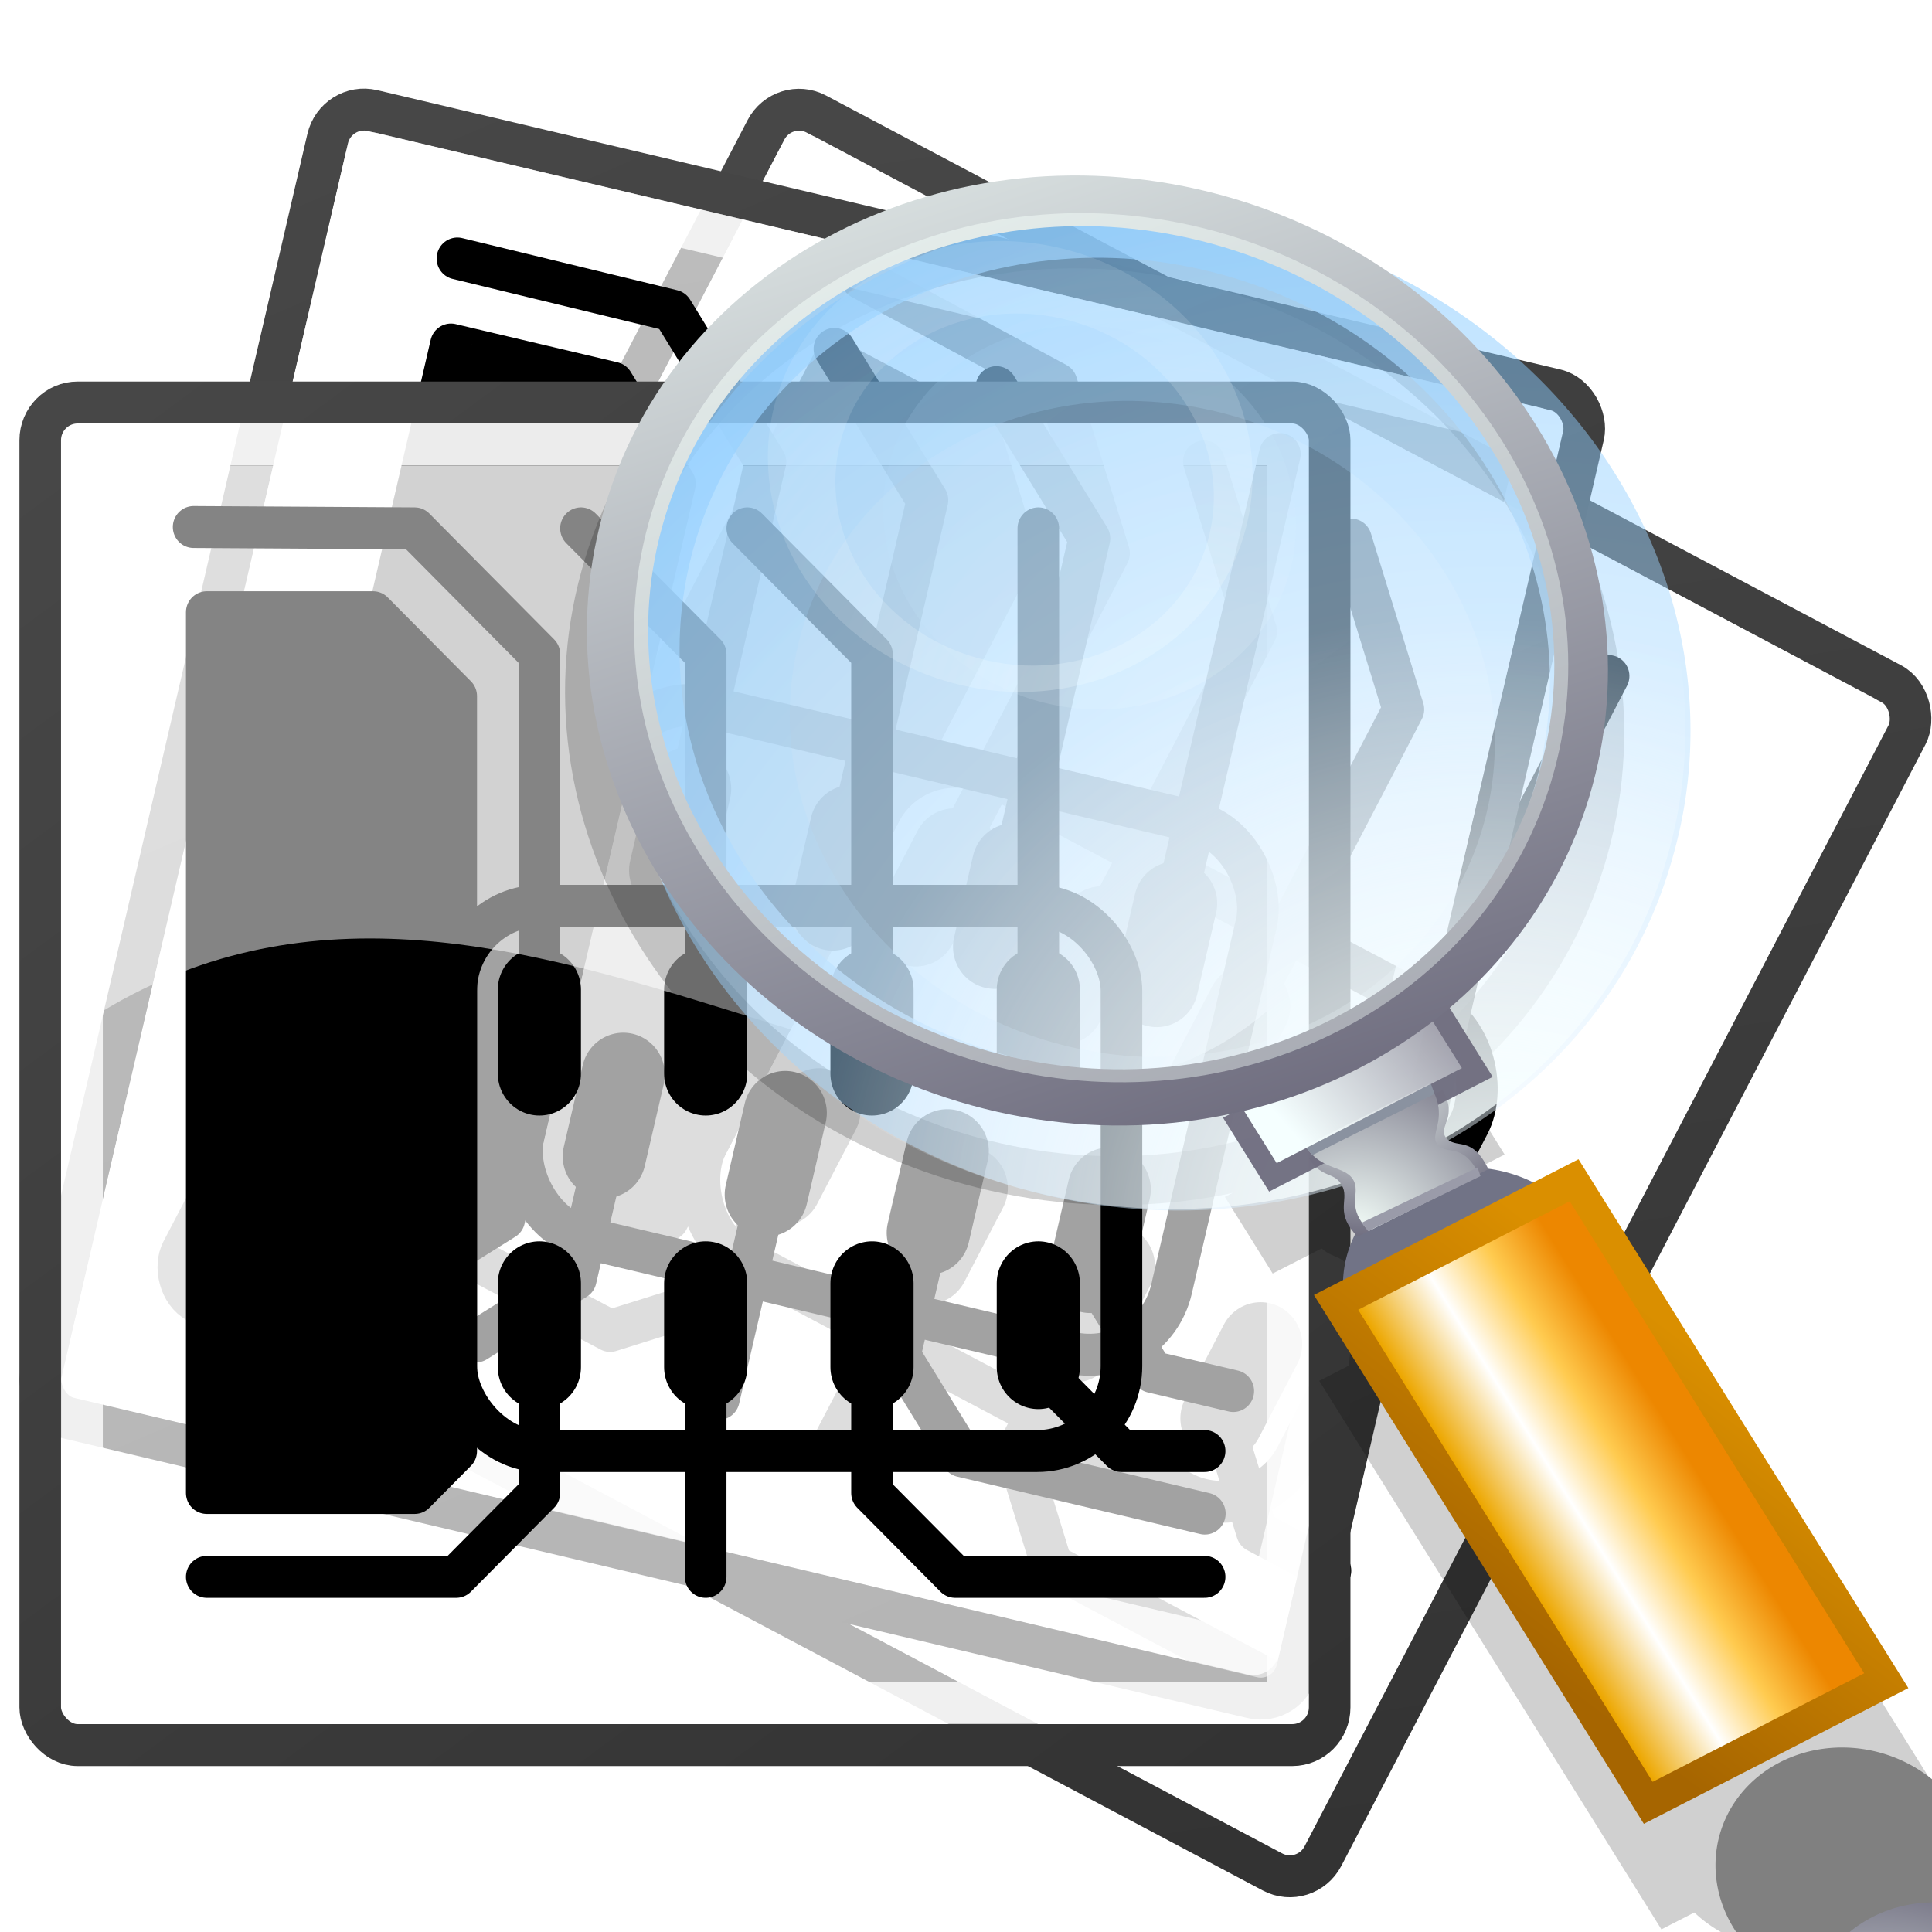 <svg xmlns="http://www.w3.org/2000/svg" height="48" width="48" version="1.1" xmlns:xlink="http://www.w3.org/1999/xlink">
 <defs>
  <linearGradient id="ab" y2="4.219" gradientUnits="userSpaceOnUse" x2="7.596" gradientTransform="matrix(.889 0 0 .782 .623 7.647)" y1="43.994" x1="40.752">
   <stop stop-color="#333" offset="0"/>
   <stop stop-color="#474747" offset="1"/>
  </linearGradient>
  <linearGradient id="a" y2="19500" gradientUnits="userSpaceOnUse" x2="15000" y1="14100" x1="10100">
   <stop stop-color="#f5fffa" offset="0"/>
   <stop stop-color="#6f6d7f" offset="1.2"/>
  </linearGradient>
  <linearGradient id="b" y2="19500" gradientUnits="userSpaceOnUse" x2="15000" y1="14100" x1="10100">
   <stop stop-color="#fff" stop-opacity="0.698" offset="0"/>
   <stop stop-color="#5db7ff" stop-opacity="0.698" offset="1.2"/>
  </linearGradient>
  <linearGradient id="x" y2="19500" gradientUnits="userSpaceOnUse" x2="15000" y1="14100" x1="10100">
   <stop stop-color="#f5ffff" offset="0"/>
   <stop stop-color="#fff" stop-opacity="0" offset="1.2"/>
  </linearGradient>
  <radialGradient id="ac" xlink:href="#b" gradientUnits="userSpaceOnUse" cy="17526" cx="18632" gradientTransform="matrix(.002 0 0 .002 33.623 -11.394)" r="40170"/>
  <radialGradient id="ad" xlink:href="#b" gradientUnits="userSpaceOnUse" cy="17831" cx="18969" r="23166"/>
  <radialGradient id="ae" xlink:href="#a" gradientUnits="userSpaceOnUse" cy="27370" cx="25538" gradientTransform="translate(-1.2031e-5,1.3252e-4)" r="3682.2"/>
  <radialGradient id="af" xlink:href="#x" gradientUnits="userSpaceOnUse" cy="17398" cx="18401" gradientTransform="translate(-7.3214e-5,-4.3295e-5)" r="11888"/>
  <radialGradient id="ag" xlink:href="#a" gradientUnits="userSpaceOnUse" cy="15674" cx="16467" gradientTransform="matrix(.002 0 0 .002 33.623 -11.394)" r="3055.2"/>
  <radialGradient id="ah" xlink:href="#b" gradientUnits="userSpaceOnUse" cy="17753" cx="18300" gradientTransform="matrix(.002 0 0 .002 33.623 -11.394)" r="28430"/>
  <radialGradient id="ai" xlink:href="#a" gradientUnits="userSpaceOnUse" cy="33086" cx="-2182.7" gradientTransform="matrix(.003 0 0 .001 31.832 15.718)" r="11540"/>
  <radialGradient id="aj" xlink:href="#a" gradientUnits="userSpaceOnUse" cy="18596" cx="17070" gradientTransform="matrix(.002 0 0 .002 33.623 -11.394)" r="3734.6"/>
  <linearGradient id="ao" y2="39368" xlink:href="#x" gradientUnits="userSpaceOnUse" x2="2312.5" gradientTransform="matrix(.003 0 0 .001 31.832 15.718)" y1="39560" x1="-1083.8"/>
  <radialGradient id="ak" xlink:href="#b" gradientUnits="userSpaceOnUse" cy="11246" cx="13190" gradientTransform="translate(-9.4474e-5,4.0964e-5)" r="16248"/>
  <linearGradient id="ap" y2="18951" xlink:href="#a" gradientUnits="userSpaceOnUse" x2="12508" gradientTransform="matrix(.002 0 0 .002 33.623 -11.394)" y1="-85.143" x1="-1308.3"/>
  <radialGradient id="al" xlink:href="#a" gradientUnits="userSpaceOnUse" cy="29167" cx="26631" gradientTransform="translate(-1.1897e-4,-1.2562e-4)" r="4284.2"/>
  <linearGradient id="y" y2="20482" gradientUnits="userSpaceOnUse" x2="6753.4" gradientTransform="matrix(.001 0 0 .003 31.832 15.718)" y1="27356" x1="850.32">
   <stop stop-color="#a66500" offset="0"/>
   <stop stop-color="#da8f00" offset="1"/>
  </linearGradient>
  <linearGradient id="z" y2="21261" gradientUnits="userSpaceOnUse" x2="3741.1" gradientTransform="matrix(.001 0 0 .003 31.832 15.718)" y1="21261" x1="-3478.9">
   <stop stop-color="#eda700" offset="0"/>
   <stop stop-color="#fff" offset=".388"/>
   <stop stop-color="#ffcb50" offset="0.7"/>
   <stop stop-color="#ed8700" offset="1"/>
  </linearGradient>
  <linearGradient id="aa" y2="29618" xlink:href="#a" gradientUnits="userSpaceOnUse" x2="24590" gradientTransform="matrix(.002 0 0 .002 33.623 -11.394)" y1="405.03" x1="389.4"/>
  <radialGradient id="am" gradientUnits="userSpaceOnUse" cy="10444" cx="11715" gradientTransform="matrix(.002 0 0 .002 33.623 -11.394)" r="15132">
   <stop stop-color="#f5ffff" stop-opacity=".49" offset="0"/>
   <stop stop-color="#fff" stop-opacity="0" offset="1.2"/>
  </radialGradient>
 </defs>
 <g id="w" stroke-linejoin="round" stroke-linecap="round" transform="translate(-40.995 -.011)">
  <rect style="color:#000000" fill-opacity=".633" ry=".899" height="32.011" width="31.012" stroke="url(#ab)" display="block" y="10.5" x="6.495" fill="#fff"/>
  <rect opacity=".791" style="color:#000000" display="block" rx=".132" ry=".115" height="30.004" width="28.998" stroke="#fff" y="11.496" x="7.5" fill="none"/>
  <path style="color:#000000" d="m10.184 13.468 5.316 0.032 3 3v8" stroke="#000" display="block" fill="none"/>
  <path style="color:#000000" d="m22.5 24.5v-8l-3-3" stroke="#000" display="block" fill="none"/>
  <path style="color:#000000" d="m26.5 24.5v-8l-3-3" stroke="#000" display="block" fill="none"/>
  <path style="color:#000000" d="m30.5 24.5v-11" stroke="#000" display="block" fill="none"/>
  <path style="color:#000000" d="m18.5 24.5v2" stroke="#000" stroke-width="2" display="block" fill="none"/>
  <path style="color:#000000" d="m22.5 24.5v2" stroke="#000" stroke-width="2" display="block" fill="none"/>
  <path style="color:#000000" d="m26.5 24.5v2" stroke="#000" stroke-width="2" display="block" fill="none"/>
  <path style="color:#000000" d="m30.5 24.5v2" stroke="#000" stroke-width="2" display="block" fill="none"/>
  <path style="color:#000000" d="m30.5 31.5v2" stroke="#000" stroke-width="2" display="block" fill="none"/>
  <path style="color:#000000" d="m26.5 31.5v2" stroke="#000" stroke-width="2" display="block" fill="none"/>
  <path style="color:#000000" d="m22.5 31.5v2" stroke="#000" stroke-width="2" display="block" fill="none"/>
  <path style="color:#000000" d="m18.5 31.5v2" stroke="#000" stroke-width="2" display="block" fill="none"/>
  <path style="color:#000000" d="m18.5 33.5v3l-2 2h-6" stroke="#000" display="block" fill="none"/>
  <path style="color:#000000" d="m22.5 33.5v5" stroke="#000" display="block" fill="none"/>
  <path style="color:#000000" d="m26.5 33.5v3l2 2h6" stroke="#000" display="block" fill="none"/>
  <path style="color:#000000" d="m30.5 33.5 2 2h2" stroke="#000" display="block" fill="none"/>
  <path style="color:#000000" display="block" d="m10.5 15.5h4l2 2v18l-1 1h-5v-21z" stroke="#000"/>
  <rect style="color:#000000" display="block" ry="2.028" height="13" width="16" stroke="#000" y="22.5" x="16.5" fill="none"/>
 </g>
 <g transform="matrix(1.033,0,0,1.042,-1.583,-1.971)">
  <use xlink:href="#w" transform="matrix(.885 .465 -.465 .885 55.782 10.953)" height="48" width="48" y="0" x="0"/>
  <use xlink:href="#an" transform="matrix(.974 .228 -.228 .974 9.802 -7.437)" height="48" width="48" y="0" x="0"/>
  <use id="an" xlink:href="#w" transform="translate(37,1)" height="48" width="48" y="0" x="0"/>
  <path d="m4 26v-13h28v13c-7 6-18-6-28 0z" fill-opacity=".518" fill-rule="evenodd" fill="#fff"/>
 </g>
 <g fill-rule="evenodd" transform="translate(-6,53)" stroke="#000">
  <path style="color:#000000" d="m31 31a10 10 0 1 1 -20 0 10 10 0 1 1 20 0z" fill-opacity=".301" transform="translate(-47,-29)" stroke-width="1.5" fill="#72a0cf"/>
  <rect style="color:#000000" stroke-width="1.001" transform="matrix(.382 -.924 .904 .427 0 0)" ry="1.109" width="3.117" y="-13.376" x="-14.434" height="17.268" fill="#2e3436"/>
 </g>
 <g transform="matrix(.696 .192 -.177 .64 -8.92 1.145)">
  <g opacity=".185" transform="matrix(.002 0 0 .002 33.342 -9.836)">
   <path fill-rule="evenodd" d="m29524 27524a2285.7 2285.7 0 1 1 -4571.4 0 2285.7 2285.7 0 1 1 4571.4 0z" transform="matrix(1.037,0,0,1.037,-8223.8,-8828.8)"/>
   <path fill-rule="evenodd" d="m19683 17385c-463.92-572.08-642.91-183.34-885.67-376.28-186.31-167 126.72-430.52-278.63-868.94l-1977.9 1967.3c337.99 333.5 523.59 91.68 730.6 375.12 155.23 225.6-17.11 519.24 482.71 842.41l1928.9-1939.6z"/>
   <rect fill-rule="evenodd" transform="rotate(-45)" height="1619" width="4666.7" y="23097" x="-2064"/>
   <path fill-rule="evenodd" d="m19649 9700.3c0 5058-4100.3 9158.4-9158.4 9158.4-5058 0-9158.4-4100.3-9158.4-9158.4 0-5058 4100.3-9158.4 9158.4-9158.4 5058 0 9158.4 4100.3 9158.4 9158.4zm-907.21-0.01c0 4557-3694.2 8251.2-8251.2 8251.2s-8251.1-3694.2-8251.1-8251.2 3694.2-8251.2 8251.1-8251.2c4557 0 8251.2 3694.2 8251.2 8251.2z"/>
   <path fill-rule="evenodd" d="m29524 27524a2285.7 2285.7 0 1 1 -4571.4 0 2285.7 2285.7 0 1 1 4571.4 0z" transform="matrix(.958 0 0 .958 944.44 99.204)"/>
   <rect transform="rotate(-45)" height="11583" width="5522.2" y="26814" x="-2375"/>
  </g>
  <path opacity="0.293" d="m68.252 9.692c0 6.735-5.46 12.195-12.195 12.195-6.735 0-12.194-5.46-12.194-12.195 0-6.735 5.46-12.195 12.194-12.195 6.735 0 12.195 5.46 12.195 12.195zm1.848-2.402c0 8.989-7.287 16.277-16.277 16.277-8.989 0-16.277-7.287-16.277-16.277 0-8.989 7.287-16.277 16.277-16.277 8.989 0 16.277 7.287 16.277 16.277z" fill-rule="evenodd" fill="url(#ac)"/>
  <path opacity=".688" d="m19395 9325.5a9226.1 9226.1 0 1 1 -18452 0 9226.1 9226.1 0 1 1 18452 0z" fill-rule="evenodd" transform="matrix(.002 0 0 .002 36.035 -9.712)" fill="url(#ad)"/>
  <path d="m29524 27524a2285.7 2285.7 0 1 1 -4571.4 0 2285.7 2285.7 0 1 1 4571.4 0z" fill-rule="evenodd" transform="matrix(.002 0 0 .002 17.768 -28.417)" fill="#717386"/>
  <path d="m29524 27524a2285.7 2285.7 0 1 1 -4571.4 0 2285.7 2285.7 0 1 1 4571.4 0z" fill-rule="evenodd" transform="matrix(.002 0 0 .002 22.527 -23.608)" fill="url(#ae)"/>
  <path d="m19395 9325.5a9226.1 9226.1 0 1 1 -18452 0 9226.1 9226.1 0 1 1 18452 0z" fill-rule="evenodd" transform="matrix(.002 0 0 .002 35.852 -9.712)" fill="url(#af)"/>
  <path fill-rule="evenodd" fill="url(#ag)" d="m71.572 22.125c-0.894-1.103-1.24-0.353-1.708-0.725-0.359-0.322 0.244-0.83-0.537-1.675l-3.814 3.793c0.652 0.643 1.01 0.177 1.409 0.723 0.299 0.435-0.033 1.001 0.931 1.624l3.719-3.74z"/>
  <path fill-rule="evenodd" fill="url(#ah)" d="m69.601 7.665c0 8.369-6.735 15.154-15.044 15.154-8.309 0-15.044-6.785-15.044-15.154 0-8.369 6.735-15.154 15.044-15.154 8.309 0 15.044 6.785 15.044 15.154zm1.232-0.614c0 9.391-7.613 17.004-17.004 17.004-9.391 0-17.004-7.613-17.004-17.004 0-9.391 7.613-17.004 17.004-17.004 9.391 0 17.004 7.613 17.004 17.004z"/>
  <rect opacity=".955" fill-rule="evenodd" transform="rotate(-45)" height="3.122" width="8.998" y="60.251" x="27.853" fill="url(#ai)"/>
  <path fill-rule="evenodd" fill="url(#aj)" d="m71.343 22.447c-0.894-1.103-1.24-0.353-1.708-0.725-0.359-0.322 0.198-1.105-0.813-2.088l-3.538 3.472c0.789 0.781 1.56 0.269 1.96 0.815 0.299 0.435-0.033 1.001 0.931 1.624l3.168-3.097z"/>
  <rect fill-rule="evenodd" transform="rotate(-45)" height="2.587" width="7.455" y="60" x="28.624" fill="url(#ao)"/>
  <path opacity=".21" d="m13469 7844a3569.2 3569.2 0 1 1 -7138.4 0 3569.2 3569.2 0 1 1 7138.4 0z" fill-rule="evenodd" transform="matrix(.002 0 0 .002 32.568 -13.102)" fill="url(#ak)"/>
  <path fill-rule="evenodd" fill="url(#ap)" d="m71.507 7.308c0 9.752-7.906 17.658-17.658 17.658-9.752 0-17.658-7.906-17.658-17.658 0-9.752 7.906-17.658 17.658-17.658 9.752 0 17.658 7.906 17.658 17.658zm-1.749-0c0 8.786-7.122 15.909-15.909 15.909-8.786 0-15.909-7.122-15.909-15.909 0-8.786 7.122-15.909 15.909-15.909 8.786 0 15.909 7.122 15.909 15.909z"/>
  <path d="m29524 27524a2285.7 2285.7 0 1 1 -4571.4 0 2285.7 2285.7 0 1 1 4571.4 0z" fill-rule="evenodd" transform="matrix(.002 0 0 .002 35.444 -11.203)" fill="#808080"/>
  <path d="m29524 27524a2285.7 2285.7 0 1 1 -4571.4 0 2285.7 2285.7 0 1 1 4571.4 0z" fill-rule="evenodd" transform="matrix(.002 0 0 .002 39.925 -6.535)" fill="url(#al)"/>
  <rect transform="rotate(-45)" height="22.333" width="10.647" y="67.417" x="27.253" fill="url(#y)"/>
  <rect transform="rotate(-45)" height="19.934" width="8.513" y="68.617" x="28.321" fill="url(#z)"/>
  <path fill-rule="evenodd" fill="url(#aa)" d="m70.103 7.17c0 8.922-7.233 16.155-16.155 16.155-8.922 0-16.155-7.233-16.155-16.155 0-8.922 7.233-16.155 16.155-16.155 8.922 0 16.155 7.233 16.155 16.155zm-0.482 0c0 8.656-7.017 15.672-15.672 15.672-8.656 0-15.672-7.017-15.672-15.672 0-8.656 7.017-15.672 15.672-15.672 8.656 0 15.672 7.017 15.672 15.672z"/>
  <path opacity=".541" d="m56.503 2.228c0 3.615-2.93 6.545-6.545 6.545-3.615 0-6.545-2.93-6.545-6.545s2.93-6.545 6.545-6.545c3.615 0 6.545 2.93 6.545 6.545zm1.148-0.689c0 4.63-3.753 8.382-8.382 8.382s-8.382-3.753-8.382-8.382 3.753-8.382 8.382-8.382 8.382 3.753 8.382 8.382z" fill-rule="evenodd" fill="url(#am)"/>
  <path fill-rule="evenodd" fill="#9a9ba9" d="m67.861 25.319 0.291 0.237 3.222-3.101-0.176-0.282-3.337 3.147z"/>
  <path fill-rule="evenodd" fill="#8a92a0" d="m65.338 23.174 0.268 0.198 3.491-3.423-0.208-0.322-3.551 3.547z"/>
 </g>
</svg>
